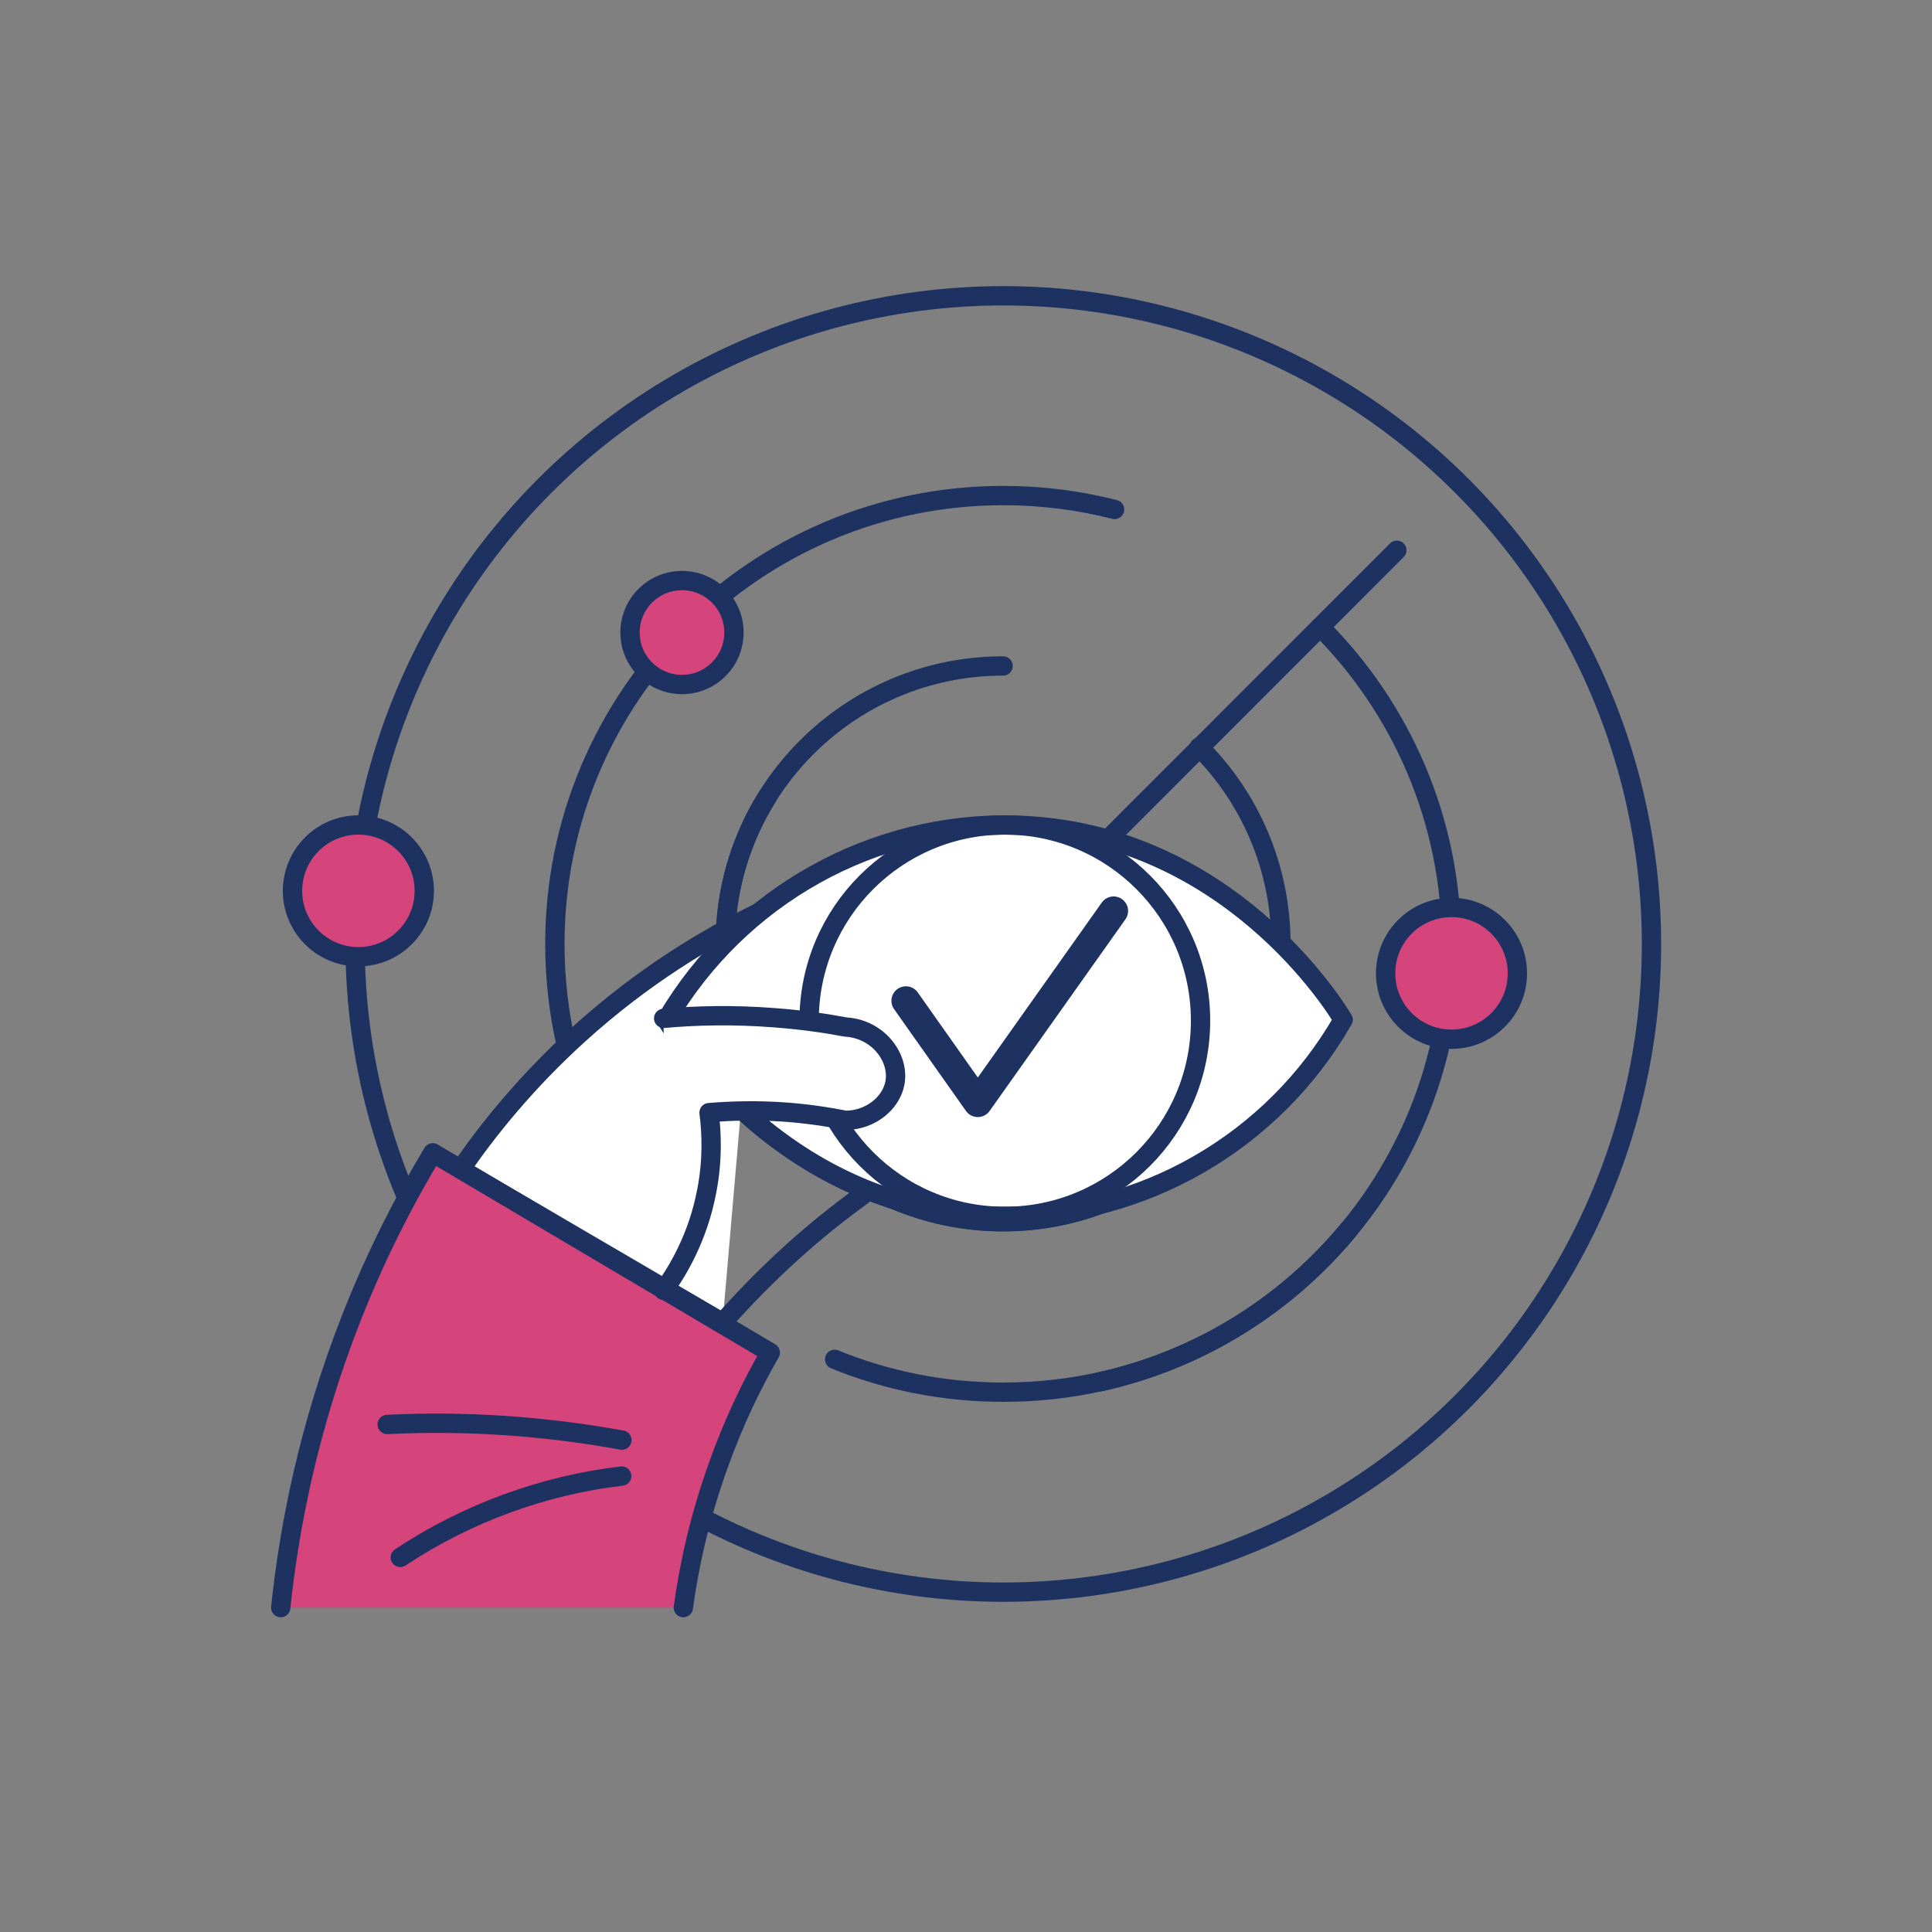 <svg xmlns="http://www.w3.org/2000/svg" xmlns:xlink="http://www.w3.org/1999/xlink" x="0px" y="0px" viewBox="0 0 100 100" style="enable-background:new 0 0 100 100;" xml:space="preserve"><rect x="0" y="0" width="100" height="100" fill="#808080" stroke="none"/><style type="text/css">	.st0{fill:#FFFFFF;stroke:#1E3261;stroke-linecap:round;stroke-linejoin:round;stroke-miterlimit:10;}	.st1{fill:none;stroke:#D5457C;stroke-linecap:round;stroke-linejoin:round;stroke-miterlimit:10;}	.st2{fill:none;stroke:#1E3261;stroke-linecap:round;stroke-linejoin:round;stroke-miterlimit:10;}	.st3{fill:#D5457C;stroke:#1E3261;stroke-linecap:round;stroke-linejoin:round;stroke-miterlimit:10;}	.st4{fill:none;stroke:#1E3261;stroke-width:1.5;stroke-linecap:round;stroke-linejoin:round;stroke-miterlimit:10;}	.st5{fill:#D5457C;stroke:#D5457C;stroke-miterlimit:10;}	.st6{fill:#1E3261;stroke:#1E3261;stroke-linecap:round;stroke-linejoin:round;stroke-miterlimit:10;}	.st7{fill:none;stroke:#1E3261;stroke-miterlimit:10;}	.st8{display:none;}	.st9{display:inline;}	.st10{fill:none;stroke:#FFFFFF;stroke-width:1.5;stroke-linecap:round;stroke-linejoin:round;stroke-miterlimit:10;}	.st11{fill:none;stroke:#D8328A;stroke-linecap:round;stroke-linejoin:round;stroke-miterlimit:10;}	.st12{fill:none;stroke:#FFFFFF;stroke-linecap:round;stroke-linejoin:round;stroke-miterlimit:10;}	.st13{fill:none;stroke:#FFFFFF;stroke-linejoin:round;stroke-miterlimit:10;}	.st14{fill:#D8328A;stroke:#1E3261;stroke-linecap:round;stroke-linejoin:round;stroke-miterlimit:10;}	.st15{fill:none;stroke:#FFFFFF;stroke-width:2;stroke-linecap:round;stroke-linejoin:round;stroke-miterlimit:10;}	.st16{fill:#D8328A;stroke:#D8328A;stroke-linejoin:round;stroke-miterlimit:10;}	.st17{fill:none;stroke:#FFFFFF;stroke-width:2;stroke-linejoin:round;stroke-miterlimit:10;}	.st18{fill:#D8328A;stroke:#D8328A;stroke-miterlimit:10;}	.st19{fill:#D5457C;stroke:#D5457C;stroke-linecap:round;stroke-linejoin:round;stroke-miterlimit:10;}	.st20{fill:none;stroke:#1E3261;stroke-width:1.35;stroke-linecap:round;stroke-linejoin:round;stroke-miterlimit:10;}	.st21{fill:#EB0E8C;stroke:#1E3261;stroke-width:1.35;stroke-linejoin:round;stroke-miterlimit:10;}	.st22{fill:none;stroke:#FFFFFF;stroke-width:3;stroke-linejoin:round;stroke-miterlimit:10;}	.st23{fill:none;stroke:#EB0E8C;stroke-width:1.35;stroke-linecap:round;stroke-linejoin:round;stroke-miterlimit:10;}	.st24{fill:none;stroke:#1E3261;stroke-width:1.35;stroke-miterlimit:10;}	.st25{fill:#EB0E8C;}	.st26{fill:#FFFFFF;}	.st27{fill:#FFFFFF;stroke:#1E3261;stroke-width:1.35;stroke-linecap:round;stroke-linejoin:round;stroke-miterlimit:10;}	.st28{display:inline;fill:#FFFFFF;stroke:#1E3261;stroke-linecap:round;stroke-linejoin:round;stroke-miterlimit:10;}</style><g id="Layer_2">	<g>		<g>			<circle class="st2" cx="52.07" cy="48.86" r="4.14"></circle>			<g>				<circle class="st2" cx="51.93" cy="48.86" r="33.55"></circle>				<path class="st2" d="M68.33,32.45c4.2,4.2,6.8,10,6.8,16.41c0,11.09-7.78,20.36-18.18,22.66"></path>				<path class="st2" d="M62.07,38.67c2.61,2.6,4.23,6.21,4.23,10.19c0,7.94-6.44,14.38-14.38,14.38S37.54,56.8,37.54,48.86     c0-2.8,0.8-5.41,2.18-7.62"></path>				<path class="st2" d="M62.11,59c-2.6,2.61-6.21,4.23-10.19,4.23c-7.94,0-14.38-6.44-14.38-14.38s6.44-14.38,14.38-14.38"></path>				<line class="st2" x1="51.93" y1="48.86" x2="72.3" y2="28.48"></line>				<circle class="st3" cx="75.13" cy="50.38" r="3.41"></circle>				<circle class="st3" cx="18.55" cy="46.11" r="3.41"></circle>				<path class="st2" d="M29.36,54.31c-0.42-1.75-0.64-3.58-0.64-5.45c0-12.82,10.39-23.21,23.21-23.21c1.99,0,3.92,0.25,5.76,0.72"></path>				<circle class="st3" cx="35.3" cy="32.74" r="2.69"></circle>				<path class="st2" d="M69.83,63.62c-4.26,5.16-10.7,8.44-17.9,8.44c-3.09,0-6.03-0.6-8.73-1.7"></path>			</g>		</g>		<g>			<path class="st0" d="M39.23,47.26c-2.56,1.25-5.91,3.22-9.29,6.29c-2.71,2.46-4.69,4.93-6.1,6.98c4.52,2.64,9.04,5.29,13.56,7.93    "></path>			<path class="st2" d="M37.4,68.46c1.04-1.18,2.26-2.44,3.68-3.72c1.23-1.11,2.44-2.06,3.57-2.88"></path>			<path class="st3" d="M14.53,83.21c0.43-4.09,1.42-9.33,3.69-15.08c1.29-3.27,2.76-6.1,4.18-8.46    c5.82,3.45,11.65,6.89,17.47,10.34c-0.91,1.58-1.87,3.53-2.69,5.83c-1,2.78-1.53,5.3-1.81,7.37"></path>			<path class="st2" d="M20.04,73.73c4.06-0.2,8.15,0.08,12.15,0.81"></path>			<path class="st2" d="M20.72,80.61c3.42-2.27,7.38-3.73,11.46-4.21"></path>			<g>				<path class="st0" d="M34.5,52.78c3.78-6.41,10.71-10.28,18.08-10.07c10.98,0.31,16.6,9.49,16.94,10.07     c-3.62,6.33-10.39,10.23-17.67,10.18C40.5,62.87,34.74,53.2,34.5,52.78z"></path>				<circle class="st2" cx="52.01" cy="52.83" r="10.13"></circle>				<polyline class="st4" points="46.89,51.8 50.61,57.07 57.64,47.15     "></polyline>			</g>			<path class="st0" d="M34.35,52.71c1.67-0.15,3.61-0.2,5.76-0.03c1.33,0.1,2.55,0.27,3.67,0.48c1.68,0.1,2.79,1.6,2.54,2.9    c-0.2,1.04-1.25,1.91-2.54,1.93c-0.97-0.19-2.08-0.36-3.31-0.44c-1.41-0.09-2.68-0.05-3.77,0.04c0.13,1,0.2,2.41-0.12,4.06    c-0.46,2.43-1.53,4.18-2.23,5.14"></path>		</g>	</g></g><g id="Layer_3" class="st8"></g></svg>